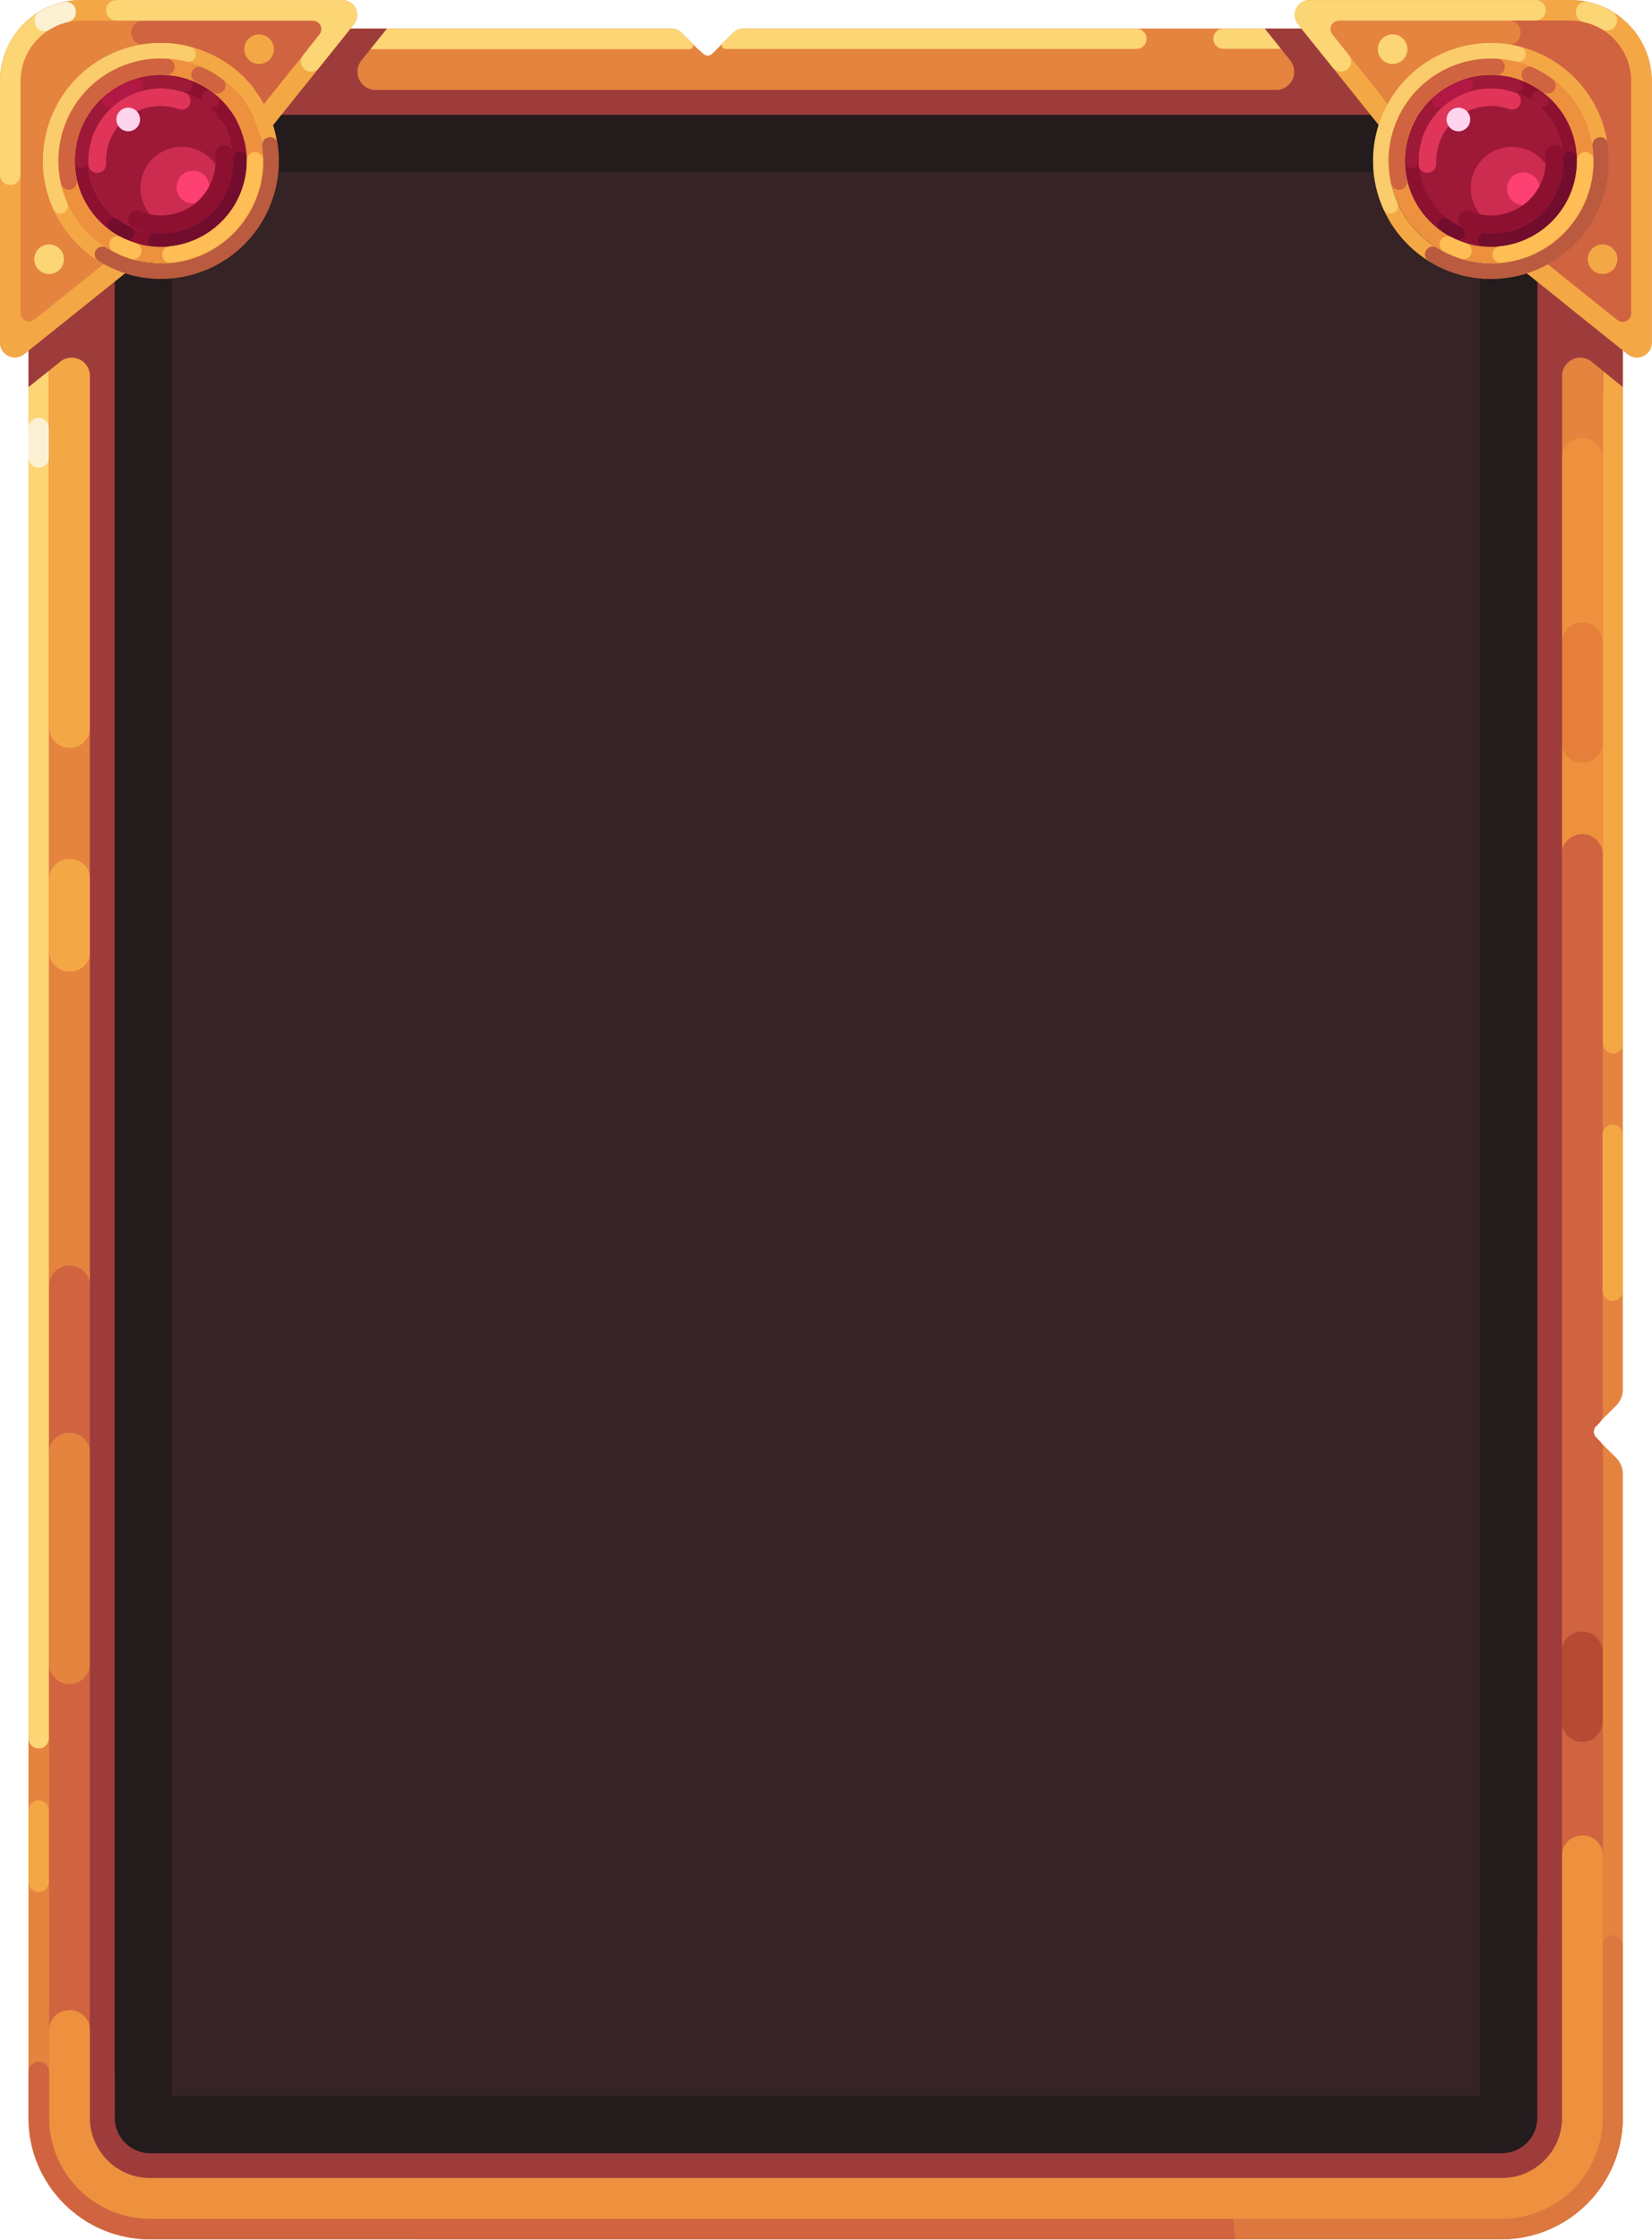 <?xml version="1.0" encoding="UTF-8"?><svg xmlns="http://www.w3.org/2000/svg" xmlns:xlink="http://www.w3.org/1999/xlink" height="314.6" preserveAspectRatio="xMidYMid meet" version="1.0" viewBox="-0.0 0.0 232.1 314.6" width="232.1" zoomAndPan="magnify"><defs><clipPath id="a"><path d="M 4 4 L 228 4 L 228 314.551 L 4 314.551 Z M 4 4"/></clipPath><clipPath id="b"><path d="M 4 289 L 174 289 L 174 314.551 L 4 314.551 Z M 4 289"/></clipPath><clipPath id="c"><path d="M 58 273 L 228 273 L 228 314.551 L 58 314.551 Z M 58 273"/></clipPath><clipPath id="d"><path d="M 173 271 L 228 271 L 228 314.551 L 173 314.551 Z M 173 271"/></clipPath><clipPath id="e"><path d="M 58 311 L 174 311 L 174 314.551 L 58 314.551 Z M 58 311"/></clipPath><clipPath id="f"><path d="M 212 0 L 232.07 0 L 232.07 51 L 212 51 Z M 212 0"/></clipPath><clipPath id="g"><path d="M 181 0 L 232.07 0 L 232.07 51 L 181 51 Z M 181 0"/></clipPath></defs><g><g><path d="M 21.109 12.66 L 210.949 12.66 C 215.621 12.66 219.41 16.449 219.41 21.121 L 219.41 297.461 C 219.41 302.133 215.621 305.918 210.949 305.918 L 21.109 305.918 C 16.438 305.918 12.648 302.133 12.648 297.461 L 12.648 21.121 C 12.648 16.449 16.438 12.66 21.109 12.66" fill="#352325"/></g><g><path d="M 210.91 12.66 L 21.109 12.66 C 16.438 12.66 12.648 16.449 12.648 21.121 L 12.648 297.461 C 12.648 302.133 16.438 305.918 21.109 305.918 L 211 305.918 C 215.672 305.918 219.461 302.133 219.461 297.461 L 219.461 21.121 C 219.461 16.449 215.672 12.66 211 12.66 L 210.91 12.66 M 207.91 24.16 L 207.91 294.418 L 24.148 294.418 L 24.148 24.16 L 207.91 24.16" fill="#231b1c"/></g><g><path d="M 216 272.75 L 216 297.461 C 216 300.223 213.762 302.461 211 302.461 L 21.109 302.461 C 18.348 302.461 16.109 300.223 16.109 297.461 L 16.109 291.461 C 16.109 290.516 15.344 289.75 14.398 289.75 L 14.379 289.75 C 13.445 289.762 12.691 290.523 12.691 291.461 L 12.691 297.461 C 12.691 302.133 16.477 305.918 21.148 305.918 L 211 305.918 C 215.672 305.918 219.461 302.133 219.461 297.461 L 219.461 272.75 C 219.465 271.805 218.699 271.039 217.754 271.035 C 217.656 271.035 217.559 271.043 217.461 271.059 C 216.621 271.184 216 271.902 216 272.75" fill="#7f3333"/></g><g clip-path="url(#a)"><path d="M 219.371 297.461 C 219.371 302.133 215.582 305.918 210.91 305.918 L 21.109 305.918 C 16.438 305.918 12.648 302.133 12.648 297.461 L 12.648 21.121 C 12.648 16.449 16.438 12.66 21.109 12.66 L 211 12.66 C 215.672 12.66 219.461 16.449 219.461 21.121 L 219.371 297.461 M 228 195.23 L 228 21.121 C 228.016 11.707 220.414 4.055 211 4.012 L 104.379 4.012 C 103.859 4.023 103.363 4.238 103 4.609 L 100.102 7.512 C 99.719 7.906 99.082 7.918 98.688 7.535 L 98.66 7.512 L 95.762 4.609 C 95.395 4.238 94.902 4.023 94.379 4.012 L 21.109 4.012 C 11.676 3.992 4.016 11.629 4 21.059 L 4 297.461 C 4 306.895 11.648 314.539 21.082 314.539 L 211 314.539 C 220.402 314.496 228 306.863 228 297.461 L 228 207.012 C 228 206.176 227.668 205.379 227.078 204.789 L 224.18 201.891 C 223.746 201.457 223.746 200.754 224.18 200.32 L 227.078 197.422 C 227.66 196.84 227.992 196.051 228 195.23" fill="#e4843f"/></g><g><path d="M 219.41 297.461 C 219.41 302.133 215.621 305.918 210.949 305.918 L 21.109 305.918 C 16.438 305.918 12.648 302.133 12.648 297.461 L 12.648 21.121 C 12.648 16.449 16.438 12.66 21.109 12.66 L 211 12.66 C 215.672 12.66 219.461 16.449 219.461 21.121 L 219.41 297.461 M 224.219 200.352 L 224.66 199.91 C 224.984 199.586 225.168 199.148 225.172 198.691 L 225.172 21.121 C 225.172 13.289 218.832 6.934 211 6.91 L 101 6.91 C 100.863 6.91 100.734 6.965 100.641 7.059 L 100.191 7.512 C 99.805 7.906 99.172 7.918 98.777 7.535 L 98.75 7.512 L 98.449 7.211 C 98.262 7.016 98 6.91 97.73 6.91 L 21.109 6.91 C 13.262 6.91 6.898 13.273 6.898 21.121 L 6.898 297.461 C 6.898 305.309 13.262 311.668 21.109 311.668 L 211 311.668 C 218.848 311.668 225.211 305.309 225.211 297.461 L 225.211 203.57 C 225.207 203.113 225.023 202.672 224.699 202.352 L 224.262 201.91 C 223.82 201.488 223.805 200.793 224.219 200.352" fill="#e4843f"/></g><g><path d="M 219.41 64.359 L 219.41 125.5 C 219.414 127.074 220.695 128.348 222.27 128.344 L 222.359 128.34 L 222.422 128.34 C 223.953 128.285 225.164 127.023 225.16 125.488 L 225.16 64.352 C 225.16 62.777 223.883 61.5 222.312 61.5 L 222.07 61.512 L 222 61.512 C 220.531 61.648 219.406 62.883 219.41 64.359" fill="#ed913e"/></g><g><path d="M 11 31.891 L 10.941 31.891 C 9.5 31.254 7.816 31.906 7.184 33.348 C 7.023 33.711 6.938 34.102 6.941 34.5 L 6.941 102.211 C 6.941 103.59 7.934 104.77 9.289 105.012 L 9.352 105.012 C 10.898 105.266 12.359 104.215 12.613 102.668 C 12.637 102.512 12.652 102.355 12.648 102.199 L 12.648 34.488 C 12.652 33.375 12.008 32.363 11 31.891" fill="#f4a845"/></g><g><path d="M 9.879 120.648 L 9.82 120.648 C 8.246 120.613 6.938 121.855 6.902 123.43 L 6.898 123.5 L 6.898 133.621 C 6.902 135.195 8.184 136.469 9.758 136.465 L 9.898 136.461 L 10 136.461 C 11.508 136.375 12.684 135.129 12.68 133.621 L 12.68 123.5 C 12.68 121.945 11.434 120.68 9.879 120.648" fill="#f4a845"/></g><g><path d="M 21.109 305.918 C 16.438 305.918 12.648 302.133 12.648 297.461 L 12.648 180.602 C 12.652 179.633 12.16 178.73 11.352 178.199 L 11.289 178.199 C 9.965 177.352 8.203 177.734 7.352 179.059 C 7.055 179.52 6.898 180.055 6.898 180.602 L 6.898 297.461 C 6.898 305.309 13.262 311.668 21.109 311.668 L 54.582 311.668 C 55.012 309.762 55.379 307.848 55.68 305.918 L 21.109 305.918" fill="#d06440"/></g><g><path d="M 224.219 200.352 L 224.66 199.91 C 224.984 199.586 225.168 199.148 225.172 198.691 L 225.172 120.012 C 225.172 118.594 224.133 117.395 222.73 117.191 L 222.68 117.191 C 221.121 116.965 219.676 118.043 219.449 119.602 C 219.43 119.734 219.422 119.871 219.422 120.012 L 219.422 297.461 C 219.422 302.133 215.633 305.918 210.961 305.918 L 35.961 305.918 C 35.453 307.832 34.945 309.75 34.43 311.668 L 211 311.668 C 218.848 311.668 225.211 305.309 225.211 297.461 L 225.211 203.57 C 225.207 203.113 225.023 202.672 224.699 202.352 L 224.262 201.91 C 223.82 201.488 223.805 200.793 224.219 200.352" fill="#d06440"/></g><g><path d="M 219.41 90.281 L 219.41 104.281 C 219.414 105.641 220.375 106.809 221.711 107.07 L 221.77 107.07 C 223.309 107.375 224.805 106.371 225.105 104.836 C 225.145 104.652 225.16 104.465 225.16 104.281 L 225.16 90.281 C 225.16 88.711 223.891 87.434 222.32 87.43 L 222.262 87.43 C 220.688 87.43 219.41 88.707 219.41 90.281" fill="#e57f39"/></g><g><path d="M 10.082 201.25 L 10 201.25 C 8.434 201.102 7.043 202.25 6.895 203.816 C 6.883 203.906 6.879 204 6.879 204.09 L 6.879 233.691 C 6.875 235.012 7.781 236.164 9.07 236.469 L 9.129 236.469 C 10.664 236.828 12.195 235.879 12.555 234.344 C 12.605 234.133 12.629 233.918 12.629 233.699 L 12.629 204.09 C 12.633 202.629 11.531 201.402 10.082 201.25" fill="#e4843f"/></g><g><path d="M 21.109 311.668 L 211 311.668 C 218.848 311.668 225.211 305.309 225.211 297.461 L 225.211 260.641 C 225.215 259.258 224.223 258.074 222.859 257.84 L 222.73 257.84 C 221.18 257.598 219.727 258.656 219.484 260.207 C 219.461 260.352 219.449 260.5 219.449 260.648 L 219.449 297.48 C 219.449 302.152 215.66 305.941 210.988 305.941 L 21.109 305.941 C 16.438 305.941 12.648 302.152 12.648 297.48 L 12.648 285.18 C 12.648 283.605 11.367 282.332 9.793 282.336 C 9.242 282.336 8.703 282.496 8.238 282.801 L 8.18 282.801 C 7.379 283.324 6.898 284.223 6.898 285.18 L 6.898 297.449 C 6.895 305.297 13.254 311.664 21.102 311.668 L 21.109 311.668" fill="#ed913e"/></g><g><path d="M 219.41 232.012 L 219.41 241.82 C 219.41 243.211 220.41 244.395 221.781 244.629 L 221.84 244.629 C 223.395 244.891 224.859 243.84 225.121 242.289 C 225.148 242.133 225.16 241.977 225.16 241.82 L 225.16 232.02 C 225.152 230.777 224.344 229.684 223.16 229.309 L 223.102 229.309 C 221.605 228.84 220.012 229.672 219.539 231.168 C 219.453 231.441 219.41 231.727 219.41 232.012" fill="#b54b33"/></g><g clip-path="url(#b)"><path d="M 173.25 311.668 L 21.109 311.668 C 13.262 311.668 6.898 305.309 6.898 297.461 L 6.898 291.012 C 6.902 290.227 6.27 289.586 5.484 289.586 L 5.352 289.59 C 4.594 289.629 4 290.254 4 291.012 L 4 297.469 C 4 306.902 11.648 314.551 21.082 314.551 L 173.57 314.551 C 173.465 313.59 173.355 312.629 173.25 311.668" fill="#d06440"/></g><g clip-path="url(#c)"><path d="M 211 314.551 L 58.488 314.551 L 173.57 314.551 C 173.57 314.547 173.57 314.543 173.57 314.539 L 211 314.539 C 220.402 314.496 228 306.863 228 297.461 L 228 273.281 L 228 297.461 C 228.008 306.863 220.406 314.508 211 314.551" fill="#ecc1b3"/></g><g clip-path="url(#d)"><path d="M 211 314.539 L 173.57 314.539 C 173.461 313.582 173.355 312.625 173.25 311.668 L 211 311.668 C 218.848 311.668 225.211 305.309 225.211 297.461 L 225.211 272.902 C 225.359 272.359 225.82 271.938 226.398 271.859 L 226.57 271.852 C 227.359 271.852 228 272.488 228 273.281 L 228 297.461 C 228 306.863 220.402 314.496 211 314.539" fill="#dc773f"/></g><g><path d="M 211 311.668 C 218.828 311.645 225.16 305.289 225.16 297.461 L 225.16 273.281 C 225.16 273.148 225.176 273.023 225.211 272.902 L 225.211 297.461 C 225.211 305.309 218.848 311.668 211 311.668" fill="#e17f3f"/></g><g clip-path="url(#e)"><path d="M 173.57 314.551 L 58.488 314.551 C 58.59 313.59 58.695 312.629 58.809 311.668 L 173.25 311.668 C 173.355 312.625 173.461 313.582 173.57 314.539 C 173.57 314.543 173.57 314.547 173.57 314.551" fill="#d06440"/></g><g><path d="M 225.16 34.73 L 225.16 55.012 C 225.16 55.793 225.797 56.43 226.578 56.43 L 226.641 56.43 C 227.398 56.398 228 55.77 228 55.012 L 228 34.73 C 227.996 33.98 227.418 33.363 226.672 33.309 C 225.887 33.262 225.215 33.855 225.164 34.637 L 225.16 34.73" fill="#b54b33"/></g><g><path d="M 193.238 5.57 C 193.309 4.777 192.719 4.082 191.926 4.016 L 191.809 4.012 L 171.871 4.012 C 171.141 4.012 170.531 4.574 170.469 5.301 C 170.402 6.094 170.992 6.789 171.785 6.855 L 171.898 6.859 L 191.84 6.859 C 192.57 6.859 193.18 6.297 193.238 5.57" fill="#fcd575"/></g><g><path d="M 94.379 4.012 L 21.109 4.012 C 11.676 3.992 4.016 11.629 4 21.059 L 4 244.168 C 4.004 244.961 4.648 245.598 5.438 245.59 C 5.711 245.59 5.98 245.508 6.211 245.359 C 6.617 245.098 6.859 244.645 6.859 244.16 L 6.859 21.16 C 6.836 13.312 13.184 6.934 21.031 6.91 L 96.84 6.91 C 97.121 6.93 97.363 6.715 97.383 6.434 C 97.391 6.273 97.324 6.113 97.199 6.012 L 95.762 4.609 C 95.395 4.238 94.902 4.023 94.379 4.012" fill="#fcd575"/></g><g><path d="M 159.648 4.012 L 104.379 4.012 C 103.859 4.023 103.363 4.238 103 4.609 L 101.57 6.012 C 101.371 6.211 101.371 6.531 101.57 6.73 C 101.668 6.828 101.797 6.879 101.93 6.879 L 159.66 6.879 C 160.395 6.879 161.004 6.32 161.07 5.59 C 161.152 4.805 160.582 4.102 159.797 4.02 L 159.648 4.012" fill="#fcd575"/></g><g><path d="M 4 254.34 L 4 264.34 C 4.004 265.129 4.648 265.766 5.438 265.762 C 5.711 265.762 5.98 265.68 6.211 265.531 C 6.617 265.266 6.859 264.816 6.859 264.332 L 6.859 254.332 C 6.859 253.539 6.219 252.898 5.43 252.898 C 4.641 252.898 4 253.539 4 254.332 L 4 254.34" fill="#f4a845"/></g><g><path d="M 5.27 65.68 C 6.055 65.773 6.766 65.215 6.859 64.43 L 6.871 64.27 L 6.871 60.109 C 6.863 59.32 6.223 58.684 5.43 58.688 L 5.371 58.691 C 4.605 58.719 4 59.344 4 60.109 L 4 64.262 C 3.996 64.988 4.543 65.602 5.27 65.68" fill="#fcf0d2"/></g><g><path d="M 21.109 4.012 C 11.676 3.992 4.016 11.629 4 21.059 L 4 43.121 C 4 43.844 4.543 44.453 5.262 44.539 C 6.035 44.66 6.762 44.133 6.883 43.355 L 6.898 43.129 L 6.898 21.129 C 6.895 13.281 13.254 6.914 21.102 6.91 L 37.879 6.91 C 38.566 6.91 39.156 6.426 39.281 5.75 C 39.457 4.984 38.98 4.223 38.219 4.047 C 38.105 4.02 37.992 4.008 37.879 4.012 L 21.109 4.012" fill="#fcf0d2"/></g><g><path d="M 228 21.121 C 228.016 11.707 220.414 4.055 211 4.012 L 199.289 4.012 C 198.508 4.008 197.867 4.645 197.867 5.43 L 197.871 5.512 C 197.906 6.266 198.531 6.859 199.289 6.859 L 211 6.859 C 218.848 6.859 225.211 13.223 225.211 21.07 L 225.211 146.57 C 225.211 147.355 225.844 147.992 226.629 147.992 L 226.809 147.98 C 227.484 147.867 227.984 147.293 228 146.609 L 228 21.121" fill="#f4a845"/></g><g><path d="M 225.16 159.391 L 225.16 181.309 C 225.16 182.102 225.801 182.742 226.59 182.742 L 226.602 182.742 C 227.379 182.723 228 182.09 228 181.309 L 228 159.391 C 227.996 158.73 227.543 158.156 226.898 158.012 C 226.137 157.832 225.371 158.309 225.195 159.074 C 225.172 159.176 225.16 159.281 225.16 159.391" fill="#f4a845"/></g><g><path d="M 216 297.461 C 216 300.223 213.762 302.461 211 302.461 L 21.109 302.461 C 18.348 302.461 16.109 300.223 16.109 297.461 L 16.109 21.121 C 16.109 18.359 18.348 16.121 21.109 16.121 L 211 16.121 C 213.762 16.121 216 18.359 216 21.121 L 216 297.461 M 228 49.23 L 219.379 42.32 L 219.379 21.121 C 219.379 16.48 215.641 12.703 211 12.66 L 189.801 12.66 L 182.84 4.012 L 177.691 4.012 L 181.27 8.48 C 182.152 9.586 181.977 11.195 180.871 12.078 C 180.418 12.441 179.852 12.641 179.27 12.641 L 52.789 12.641 C 51.375 12.641 50.23 11.496 50.227 10.082 C 50.227 9.5 50.426 8.934 50.789 8.48 L 54.371 4.012 L 49.219 4.012 L 42.309 12.629 L 21.109 12.629 C 16.438 12.629 12.648 16.418 12.648 21.09 L 12.648 42.289 L 4 49.23 L 4 54.379 L 8.469 50.801 C 9.574 49.914 11.184 50.094 12.07 51.199 C 12.434 51.652 12.629 52.219 12.629 52.801 L 12.629 297.461 C 12.629 302.133 16.418 305.918 21.09 305.918 L 211 305.918 C 215.672 305.918 219.461 302.133 219.461 297.461 L 219.461 52.801 C 219.461 51.387 220.605 50.238 222.02 50.238 C 222.602 50.238 223.164 50.438 223.621 50.801 L 228 54.379 L 228 49.23" fill="#9e3c3c"/></g><g clip-path="url(#f)"><path d="M 232.059 11.422 L 232.059 48.109 C 232.066 49.258 231.145 50.195 229.992 50.203 C 229.512 50.207 229.043 50.043 228.672 49.738 L 214.129 38.09 C 212.957 37.145 212.273 35.719 212.27 34.211 L 212.27 2.41 C 212.27 1.086 213.344 0.012 214.672 0.012 L 220.672 0.012 C 226.965 0.02 232.059 5.125 232.059 11.422" fill="#d06440"/></g><g><path d="M 188.102 2.891 C 187.438 2.891 186.898 3.426 186.898 4.086 C 186.898 4.359 186.988 4.625 187.16 4.84 L 195 14.602 C 195.121 14.391 195.23 14.18 195.352 13.98 C 196.773 11.633 198.766 9.68 201.141 8.301 L 201.219 8.301 L 201.691 8.039 L 201.969 7.891 L 202.262 7.75 L 202.738 7.52 L 202.828 7.52 C 205.344 6.41 208.094 5.945 210.828 6.172 L 211.75 6.27 C 212.629 6.398 213.445 5.805 213.602 4.93 C 213.816 4.047 213.273 3.152 212.387 2.938 C 212.262 2.906 212.129 2.891 212 2.891 L 188.102 2.891" fill="#e4843f"/></g><g clip-path="url(#g)"><path d="M 220.66 0 L 184 0 C 182.852 -0.008 181.914 0.918 181.906 2.066 C 181.902 2.547 182.066 3.016 182.371 3.391 L 194 17.941 C 194.945 19.113 196.371 19.797 197.879 19.801 L 212.289 19.801 L 212.289 34.211 C 212.293 35.719 212.977 37.145 214.148 38.09 L 228.691 49.738 C 229.055 50.035 229.512 50.199 229.98 50.199 C 231.133 50.199 232.07 49.266 232.07 48.109 L 232.07 11.422 C 232.07 5.117 226.961 0.012 220.66 0.012 L 220.648 0.012 L 220.66 0 M 220.648 2.891 C 225.359 2.895 229.176 6.711 229.18 11.422 L 229.18 44.012 C 229.184 44.672 228.645 45.211 227.984 45.215 C 227.711 45.215 227.441 45.121 227.23 44.949 L 215.922 35.891 C 215.422 35.492 215.129 34.891 215.129 34.25 L 215.129 16.93 L 197.859 16.93 C 197.227 16.93 196.625 16.637 196.23 16.141 L 187.172 4.828 C 186.758 4.312 186.84 3.559 187.355 3.145 C 187.57 2.973 187.836 2.879 188.109 2.879 L 220.66 2.879 L 220.648 2.891" fill="#f4a845"/></g><g><path d="M 227 3.578 L 227.07 3.441 C 227.371 2.82 227.16 2.07 226.578 1.699 C 225.496 1.031 224.305 0.551 223.059 0.281 C 222.32 0.125 221.594 0.602 221.438 1.34 C 221.422 1.434 221.41 1.527 221.41 1.621 L 221.41 1.77 C 221.422 2.418 221.883 2.973 222.52 3.102 C 223.426 3.289 224.293 3.629 225.09 4.102 C 225.73 4.492 226.566 4.289 226.961 3.648 L 227 3.578" fill="#fcd575"/></g><g><path d="M 187.172 4.828 C 186.758 4.312 186.84 3.559 187.355 3.145 C 187.57 2.973 187.836 2.879 188.109 2.879 L 215.738 2.879 C 216.469 2.883 217.082 2.336 217.16 1.609 C 217.246 0.82 216.68 0.105 215.891 0.02 L 215.719 0.012 L 184 0.012 C 182.852 0.004 181.914 0.926 181.906 2.074 C 181.902 2.559 182.066 3.027 182.371 3.398 L 187.289 9.539 C 187.652 9.988 188.246 10.176 188.801 10.012 C 189.559 9.785 189.992 8.992 189.77 8.234 C 189.715 8.055 189.629 7.887 189.512 7.738 L 187.172 4.828" fill="#fcd575"/></g><g><path d="M 225.16 34.328 C 226.309 34.328 227.238 35.262 227.238 36.41 C 227.238 37.559 226.309 38.488 225.16 38.488 C 224.012 38.488 223.078 37.559 223.078 36.41 C 223.078 35.262 224.012 34.328 225.16 34.328" fill="#f4a845"/></g><g><path d="M 195.66 4.828 C 196.809 4.828 197.738 5.762 197.738 6.91 C 197.738 8.059 196.809 8.988 195.66 8.988 C 194.512 8.988 193.578 8.059 193.578 6.91 C 193.578 5.762 194.512 4.828 195.66 4.828" fill="#fcd575"/></g><g><path d="M 211.148 12.539 C 205.598 11.617 200.352 15.371 199.426 20.922 C 198.504 26.473 202.258 31.723 207.809 32.645 C 213.355 33.566 218.605 29.816 219.531 24.27 C 220.449 18.719 216.699 13.469 211.148 12.539" fill="#9e1838"/></g><g><path d="M 215.129 31.527 L 215.129 31.07 C 216.199 30.359 217.133 29.449 217.871 28.379 C 217.371 29.758 216.375 30.867 215.129 31.527" fill="#db4251"/></g><g><path d="M 212.949 32.176 C 213.719 31.895 214.453 31.523 215.129 31.07 L 215.129 31.527 C 214.465 31.879 213.723 32.105 212.949 32.176" fill="#e65753"/></g><g><path d="M 212.434 32.199 C 212.113 32.199 211.797 32.172 211.473 32.117 C 208.316 31.594 206.188 28.609 206.715 25.457 C 207.184 22.625 209.637 20.617 212.418 20.617 C 212.734 20.617 213.055 20.645 213.375 20.695 C 216.531 21.223 218.66 24.203 218.137 27.359 C 218.078 27.715 217.988 28.055 217.871 28.379 C 217.133 29.449 216.199 30.359 215.129 31.07 C 214.453 31.523 213.719 31.895 212.949 32.176 C 212.777 32.191 212.605 32.199 212.434 32.199" fill="#cc2c4f"/></g><g><path d="M 211.758 26.129 C 211.969 24.875 213.152 24.027 214.406 24.234 C 215.656 24.445 216.504 25.629 216.297 26.883 C 216.09 28.137 214.902 28.98 213.648 28.773 C 212.398 28.566 211.551 27.379 211.758 26.129" fill="#ff4072"/></g><g><path d="M 218 20.461 C 217.43 20.625 217.059 21.18 217.121 21.77 C 217.574 25.98 214.527 29.766 210.316 30.219 C 209.051 30.352 207.77 30.172 206.59 29.691 C 206.023 29.461 205.375 29.676 205.059 30.199 C 204.703 30.785 204.891 31.547 205.477 31.902 L 205.648 31.988 C 210.855 34.129 216.809 31.637 218.945 26.434 C 219.59 24.863 219.832 23.156 219.648 21.469 C 219.562 20.789 218.941 20.309 218.266 20.398 L 218 20.461" fill="#8e1031"/></g><g><path d="M 201.91 21.328 C 202.594 17.148 206.531 14.312 210.715 14.992 C 211.16 15.066 211.602 15.18 212.031 15.328 C 212.621 15.535 213.277 15.273 213.559 14.711 C 213.863 14.09 213.609 13.34 212.992 13.035 L 212.859 12.98 C 207.551 11.109 201.734 13.898 199.863 19.207 C 199.422 20.465 199.23 21.797 199.301 23.129 C 199.352 23.82 199.953 24.336 200.641 24.281 C 200.82 24.27 200.992 24.215 201.148 24.129 C 201.562 23.902 201.812 23.461 201.789 22.988 C 201.77 22.434 201.809 21.879 201.91 21.328" fill="#e03459"/></g><g><path d="M 211.461 10.68 C 204.879 9.582 198.656 14.027 197.559 20.609 C 196.461 27.191 200.906 33.414 207.488 34.512 C 214.07 35.609 220.293 31.16 221.391 24.582 L 221.391 24.578 C 222.484 18 218.039 11.777 211.461 10.68 Z M 211.148 12.539 C 216.699 13.465 220.449 18.719 219.523 24.27 C 218.598 29.82 213.344 33.57 207.793 32.641 C 202.246 31.715 198.496 26.469 199.422 20.922 C 200.348 15.367 205.598 11.617 211.148 12.539" fill="#8e1031"/></g><g><path d="M 205.781 33.012 C 205.922 32.555 205.699 32.062 205.262 31.871 C 204.621 31.578 204.016 31.227 203.449 30.809 C 203.035 30.508 202.453 30.598 202.148 31.012 C 201.84 31.422 201.922 32.004 202.328 32.312 L 202.34 32.32 C 203.016 32.816 203.742 33.242 204.512 33.59 C 204.984 33.797 205.539 33.578 205.746 33.102 L 205.781 33.012" fill="#720d2e"/></g><g><path d="M 199.43 20.922 C 199.598 19.922 199.91 18.953 200.359 18.051 C 199.852 17.598 199.414 17.07 199.059 16.488 C 197.961 18.375 197.391 20.52 197.41 22.699 C 197.414 23.215 197.84 23.625 198.352 23.617 L 198.57 23.59 C 198.988 23.484 199.277 23.102 199.27 22.672 C 199.273 22.082 199.324 21.496 199.43 20.922" fill="#9e1838"/></g><g><path d="M 211.461 10.68 C 206.52 9.855 201.582 12.168 199.051 16.488 C 199.402 17.07 199.844 17.598 200.352 18.051 C 202.617 13.5 207.891 11.316 212.711 12.93 C 213.168 13.09 213.672 12.875 213.871 12.43 C 214.078 11.953 213.859 11.398 213.387 11.191 L 213.301 11.16 C 212.699 10.953 212.086 10.789 211.461 10.68" fill="#9e1838"/></g><g><path d="M 201.52 14.91 C 201.875 15.227 202.414 15.227 202.77 14.91 C 203.812 14.012 205.023 13.332 206.328 12.91 C 206.777 12.766 207.055 12.312 206.969 11.852 C 206.871 11.34 206.383 11.004 205.871 11.102 L 205.762 11.129 C 204.199 11.637 202.758 12.453 201.52 13.531 C 201.141 13.883 201.113 14.477 201.469 14.859 L 201.52 14.91" fill="#b21844"/></g><g><path d="M 215.328 13.199 C 215.094 13.605 215.195 14.125 215.57 14.41 C 215.766 14.559 215.953 14.711 216.141 14.871 C 216.484 15.16 216.992 15.16 217.34 14.871 C 217.734 14.531 217.781 13.941 217.445 13.547 L 217.34 13.441 C 217.121 13.254 216.898 13.074 216.672 12.898 C 216.25 12.605 215.668 12.707 215.375 13.129 L 215.328 13.199" fill="#9e1838"/></g><g><path d="M 220.531 21.289 C 220.02 21.332 219.641 21.781 219.68 22.289 C 219.875 27.914 215.473 32.633 209.848 32.828 C 209.461 32.84 209.066 32.832 208.68 32.801 C 208.195 32.762 207.762 33.102 207.68 33.578 C 207.598 34.094 207.941 34.574 208.453 34.66 L 208.539 34.672 C 215.199 35.176 221.008 30.188 221.512 23.531 C 221.547 23.094 221.555 22.656 221.539 22.219 C 221.535 21.699 221.109 21.285 220.594 21.285 L 220.531 21.289" fill="#720d2e"/></g><g><path d="M 203.266 16.512 C 203.414 15.605 204.27 14.996 205.176 15.145 C 206.078 15.297 206.688 16.152 206.539 17.055 C 206.387 17.961 205.531 18.57 204.629 18.422 C 203.723 18.27 203.113 17.414 203.266 16.512" fill="#ffd4ee"/></g><g><path d="M 207.488 34.512 C 200.91 33.414 196.465 27.191 197.559 20.609 C 198.652 14.027 204.879 9.582 211.461 10.68 C 218.039 11.773 222.484 17.996 221.391 24.578 C 220.293 31.16 214.07 35.605 207.488 34.512 M 211.84 8.398 C 204 7.098 196.59 12.398 195.289 20.238 C 193.988 28.078 199.289 35.492 207.129 36.793 C 214.945 38.09 222.34 32.82 223.672 25.012 C 224.992 17.16 219.707 9.727 211.859 8.402 L 211.84 8.398" fill="#ed913e"/></g><g><path d="M 205.941 34.141 C 205.25 33.926 204.578 33.645 203.941 33.309 C 203.379 33.012 202.684 33.227 202.387 33.789 L 202.328 33.91 C 202.113 34.453 202.344 35.07 202.859 35.34 C 203.637 35.746 204.449 36.082 205.289 36.34 C 205.898 36.527 206.539 36.188 206.727 35.578 L 206.73 35.57 C 206.91 34.969 206.57 34.332 205.969 34.148 L 205.941 34.141" fill="#ffbe55"/></g><g><path d="M 223.672 25.012 C 223.809 24.18 223.879 23.34 223.871 22.5 C 223.863 21.863 223.344 21.355 222.711 21.359 L 222.512 21.379 C 221.969 21.48 221.574 21.957 221.578 22.512 C 221.617 28.746 216.902 33.984 210.699 34.609 C 210.176 34.676 209.766 35.086 209.699 35.609 C 209.609 36.234 210.039 36.812 210.66 36.902 C 210.754 36.918 210.848 36.918 210.941 36.91 C 217.371 36.246 222.574 31.383 223.672 25.012" fill="#ffbe55"/></g><g><path d="M 211.398 9.57 C 211.508 8.945 211.086 8.352 210.461 8.242 L 210.34 8.23 C 202.406 7.754 195.59 13.797 195.109 21.73 C 195.027 23.086 195.141 24.445 195.441 25.77 C 195.578 26.383 196.191 26.77 196.805 26.629 L 197.012 26.559 C 197.516 26.348 197.797 25.805 197.68 25.27 C 196.203 18.766 200.281 12.293 206.789 10.816 C 207.906 10.562 209.055 10.469 210.199 10.539 C 210.781 10.574 211.293 10.164 211.391 9.59 L 211.398 9.57" fill="#d06440"/></g><g><path d="M 218.141 11.102 C 217.285 10.457 216.363 9.91 215.391 9.469 C 214.816 9.207 214.141 9.461 213.879 10.031 L 213.828 10.16 C 213.648 10.711 213.914 11.309 214.441 11.551 C 215.254 11.914 216.027 12.371 216.738 12.91 C 217.242 13.297 217.965 13.199 218.352 12.695 L 218.398 12.629 C 218.723 12.129 218.609 11.465 218.141 11.102" fill="#d06440"/></g><g><path d="M 203.051 35.48 C 195.938 31.934 193.051 23.289 196.598 16.18 C 200.145 9.066 208.789 6.18 215.898 9.727 C 223.004 13.273 225.895 21.902 222.359 29.012 C 218.809 36.121 210.168 39.012 203.051 35.469 L 203.051 35.48 M 216.871 7.781 C 208.688 3.699 198.742 7.027 194.66 15.211 C 190.578 23.395 193.906 33.34 202.09 37.422 C 210.27 41.496 220.199 38.18 224.289 30.012 C 228.375 21.82 225.055 11.871 216.871 7.781" fill="#f4a845"/></g><g><path d="M 193.727 27.707 C 193.352 26.555 193.105 25.363 192.988 24.16 L 192.992 24.16 C 193.105 25.367 193.355 26.559 193.727 27.707" fill="#d4b165"/></g><g><path d="M 192.992 24.16 L 192.988 24.16 C 192.852 22.73 192.902 21.277 193.141 19.848 C 193.273 19.059 193.461 18.297 193.691 17.555 L 193.699 17.566 C 193.004 19.738 192.781 21.98 192.992 24.16" fill="#d1b063"/></g><g><path d="M 212.246 6.27 C 212.242 6.27 212.242 6.266 212.238 6.266 C 212.238 6.266 212.238 6.266 212.242 6.266 C 212.242 6.266 212.242 6.27 212.246 6.27" fill="#facc6b"/></g><g><path d="M 194.988 14.586 L 194.977 14.574 C 194.977 14.574 194.977 14.57 194.977 14.57 L 194.988 14.586" fill="#e9b66a"/></g><g><path d="M 194.988 14.586 L 194.977 14.57 C 197.848 9.379 203.375 6.031 209.445 6.031 C 210.352 6.031 211.273 6.105 212.199 6.262 C 212.215 6.262 212.227 6.266 212.242 6.266 C 212.238 6.266 212.238 6.266 212.238 6.266 C 211.324 6.113 210.406 6.035 209.492 6.035 C 203.633 6.035 197.984 9.156 194.988 14.586" fill="#f7c56a"/></g><g><path d="M 193.699 17.566 L 193.691 17.555 C 194.027 16.508 194.457 15.512 194.977 14.574 L 194.988 14.586 C 194.875 14.793 194.766 15 194.66 15.211 C 194.273 15.98 193.957 16.77 193.699 17.566" fill="#facc6b"/></g><g><path d="M 195.344 29.996 C 194.938 29.996 194.551 29.762 194.371 29.371 C 194.125 28.824 193.91 28.27 193.727 27.707 C 193.355 26.559 193.105 25.367 192.992 24.16 C 192.781 21.98 193.004 19.738 193.699 17.566 C 193.957 16.77 194.273 15.98 194.66 15.211 C 194.766 15 194.875 14.793 194.988 14.586 C 197.984 9.156 203.633 6.035 209.492 6.035 C 210.406 6.035 211.324 6.113 212.238 6.266 C 212.242 6.266 212.242 6.27 212.246 6.27 C 212.688 6.348 213.121 6.445 213.539 6.57 C 214.113 6.707 214.469 7.285 214.328 7.859 L 214.328 7.871 C 214.207 8.355 213.77 8.684 213.289 8.684 C 213.203 8.684 213.117 8.672 213.031 8.648 C 212.637 8.551 212.238 8.465 211.84 8.398 C 211.051 8.27 210.254 8.203 209.461 8.203 C 207.441 8.203 205.434 8.629 203.57 9.461 C 196.32 12.715 193.078 21.227 196.328 28.48 L 196.344 28.516 C 196.566 29.062 196.309 29.688 195.762 29.91 C 195.625 29.969 195.48 29.996 195.344 29.996" fill="#facc6b"/></g><g><path d="M 207.91 39.102 C 206.391 38.953 204.867 38.59 203.391 38 C 204.867 38.586 206.391 38.945 207.91 39.09 L 207.91 39.102" fill="#933f38"/></g><g><path d="M 209.508 39.18 C 208.977 39.18 208.441 39.152 207.91 39.102 L 207.91 39.09 C 208.43 39.141 208.949 39.164 209.469 39.164 C 211.18 39.164 212.879 38.895 214.496 38.383 L 214.52 38.402 C 212.906 38.914 211.215 39.18 209.508 39.18" fill="#903d36"/></g><g><path d="M 214.52 38.402 L 214.496 38.383 C 214.5 38.383 214.504 38.379 214.508 38.379 L 214.535 38.398 C 214.527 38.398 214.523 38.402 214.52 38.402 M 217.477 37.137 L 217.453 37.117 C 220.305 35.555 222.727 33.137 224.289 30.012 C 225.91 26.766 226.363 23.242 225.816 19.922 C 225.852 20.008 225.879 20.102 225.891 20.199 C 226.387 23.559 225.84 26.988 224.324 30.023 C 222.758 33.156 220.332 35.574 217.477 37.137" fill="#b24c3e"/></g><g><path d="M 214.535 38.398 L 214.508 38.379 C 215.527 38.055 216.512 37.633 217.453 37.117 L 217.477 37.137 C 216.539 37.652 215.551 38.074 214.535 38.398" fill="#ba5a3f"/></g><g><path d="M 209.469 39.164 C 208.949 39.164 208.43 39.141 207.91 39.09 C 206.391 38.945 204.867 38.586 203.391 38 C 202.965 37.828 202.539 37.641 202.121 37.43 C 201.629 37.176 201.148 36.906 200.691 36.621 C 200.238 36.332 200.066 35.758 200.289 35.27 L 200.363 35.137 C 200.566 34.816 200.914 34.641 201.266 34.641 C 201.465 34.641 201.66 34.695 201.84 34.809 C 202.238 35.062 202.652 35.297 203.078 35.512 C 205.09 36.516 207.293 37.031 209.52 37.031 C 210.234 37.031 210.949 36.98 211.664 36.871 C 219.516 35.688 224.926 28.363 223.738 20.512 C 223.66 20.004 223.949 19.516 224.43 19.34 C 224.516 19.305 224.605 19.281 224.695 19.27 C 224.738 19.266 224.785 19.262 224.828 19.262 C 225.266 19.262 225.652 19.527 225.816 19.922 C 226.363 23.242 225.91 26.766 224.289 30.012 C 222.727 33.137 220.305 35.555 217.453 37.117 C 216.512 37.633 215.527 38.055 214.508 38.379 C 214.504 38.379 214.5 38.383 214.496 38.383 C 212.879 38.895 211.18 39.164 209.469 39.164" fill="#ba5a3f"/></g><g><path d="M 0 11.422 L 0 48.109 C -0.008 49.258 0.918 50.195 2.066 50.203 C 2.547 50.207 3.016 50.043 3.391 49.738 L 17.93 38.09 C 19.102 37.145 19.785 35.719 19.789 34.211 L 19.789 2.41 C 19.789 1.086 18.715 0.012 17.391 0.012 L 11.391 0.012 C 5.098 0.02 0 5.125 0 11.422" fill="#e4843f"/></g><g><path d="M 44 2.891 C 44.664 2.891 45.203 3.426 45.203 4.086 C 45.203 4.359 45.109 4.625 44.941 4.84 L 37.121 14.609 C 37 14.398 36.891 14.191 36.77 13.988 C 35.344 11.645 33.355 9.691 30.98 8.309 L 30.898 8.309 L 30.379 8.012 L 30.102 7.859 L 29.809 7.719 L 29.332 7.488 L 29.238 7.488 C 26.727 6.379 23.977 5.914 21.238 6.141 L 20.32 6.238 C 19.441 6.367 18.621 5.773 18.469 4.898 C 18.27 4.012 18.832 3.129 19.719 2.93 C 19.844 2.902 19.973 2.891 20.102 2.891 L 44 2.891" fill="#d06440"/></g><g><path d="M 11.41 0.012 C 5.109 0.012 0 5.117 0 11.422 L 0 48.109 C 0 49.266 0.938 50.199 2.09 50.199 C 2.559 50.199 3.016 50.035 3.379 49.738 L 17.93 38.09 C 19.102 37.145 19.785 35.719 19.789 34.211 L 19.789 19.801 L 34.199 19.801 C 35.707 19.797 37.133 19.113 38.082 17.941 L 49.73 3.398 C 50.453 2.508 50.316 1.199 49.426 0.477 C 49.051 0.172 48.582 0.008 48.102 0.012 L 11.41 0.012 M 11.41 2.891 L 44 2.891 C 44.664 2.891 45.203 3.426 45.203 4.086 C 45.203 4.359 45.109 4.625 44.941 4.84 L 35.84 16.141 C 35.445 16.637 34.844 16.93 34.211 16.93 L 16.918 16.93 L 16.918 34.211 C 16.922 34.848 16.629 35.453 16.129 35.852 L 4.82 44.898 C 4.301 45.309 3.543 45.219 3.137 44.699 C 2.98 44.5 2.891 44.262 2.879 44.012 L 2.879 11.422 C 2.887 6.711 6.699 2.895 11.41 2.891" fill="#f4a845"/></g><g><path d="M 2.879 11.422 L 2.879 24.539 C 2.883 25.164 2.477 25.723 1.879 25.91 C 1.129 26.16 0.32 25.754 0.074 25.004 C 0.023 24.855 0 24.703 0 24.551 L 0 11.422 C 0.004 6.645 2.98 2.379 7.461 0.73 C 8.074 1.496 8.59 2.336 9 3.23 C 5.371 4.301 2.879 7.637 2.879 11.422" fill="#fcd575"/></g><g><path d="M 5 3.578 L 5 3.441 C 4.699 2.82 4.91 2.07 5.488 1.699 C 6.57 1.031 7.758 0.555 9 0.281 C 9.742 0.125 10.465 0.602 10.621 1.34 C 10.641 1.434 10.648 1.527 10.648 1.621 L 10.648 1.77 C 10.637 2.41 10.18 2.961 9.551 3.09 C 8.648 3.297 7.785 3.652 7 4.141 C 6.379 4.562 5.531 4.398 5.113 3.777 L 5 3.578" fill="#fcf0d2"/></g><g><path d="M 44.891 4.828 C 45.301 4.309 45.207 3.555 44.688 3.145 C 44.492 2.992 44.25 2.902 44 2.891 L 16.332 2.891 C 15.602 2.895 14.988 2.344 14.91 1.621 C 14.816 0.828 15.379 0.113 16.168 0.02 L 16.34 0.012 L 48.102 0.012 C 49.25 0.004 50.188 0.926 50.195 2.074 C 50.199 2.559 50.035 3.027 49.73 3.398 L 44.809 9.539 C 44.449 9.988 43.852 10.176 43.301 10.012 C 42.543 9.785 42.109 8.992 42.332 8.234 C 42.383 8.055 42.473 7.887 42.59 7.738 L 44.891 4.828" fill="#fcd575"/></g><g><path d="M 6.898 34.328 C 8.051 34.328 8.98 35.262 8.98 36.41 C 8.98 37.559 8.051 38.488 6.898 38.488 C 5.75 38.488 4.82 37.559 4.82 36.41 C 4.82 35.262 5.75 34.328 6.898 34.328" fill="#fcd575"/></g><g><path d="M 36.398 4.828 C 37.547 4.828 38.48 5.762 38.48 6.91 C 38.48 8.059 37.547 8.988 36.398 8.988 C 35.25 8.988 34.32 8.059 34.32 6.91 C 34.32 5.762 35.25 4.828 36.398 4.828" fill="#f4a845"/></g><g><path d="M 24.262 12.539 C 18.707 11.617 13.461 15.371 12.535 20.922 C 11.613 26.473 15.367 31.723 20.918 32.645 C 26.469 33.566 31.715 29.816 32.641 24.27 C 33.562 18.719 29.812 13.469 24.262 12.539" fill="#9e1838"/></g><g><path d="M 26.066 32.172 C 28.039 31.453 29.758 30.137 30.965 28.402 C 30.195 30.504 28.273 31.969 26.066 32.172" fill="#ac2f49"/></g><g><path d="M 25.535 32.195 C 25.219 32.195 24.898 32.172 24.574 32.117 C 21.422 31.594 19.289 28.609 19.816 25.453 C 20.289 22.621 22.742 20.617 25.52 20.617 C 25.836 20.617 26.156 20.641 26.477 20.695 C 29.633 21.219 31.766 24.203 31.238 27.359 C 31.18 27.723 31.086 28.07 30.965 28.402 C 29.758 30.137 28.039 31.453 26.066 32.172 C 25.891 32.188 25.715 32.195 25.535 32.195" fill="#cc2c4f"/></g><g><path d="M 24.84 25.922 C 25.043 24.664 26.227 23.809 27.484 24.012 C 28.742 24.215 29.598 25.398 29.395 26.656 C 29.191 27.914 28.008 28.77 26.75 28.566 C 25.492 28.363 24.637 27.18 24.84 25.922" fill="#ff4072"/></g><g><path d="M 31.121 20.461 C 30.547 20.625 30.176 21.18 30.238 21.77 C 30.695 25.98 27.648 29.766 23.434 30.219 C 22.168 30.352 20.891 30.172 19.711 29.691 C 19.145 29.461 18.496 29.676 18.18 30.199 C 17.809 30.777 17.973 31.543 18.551 31.914 L 18.73 32.012 C 23.938 34.148 29.891 31.656 32.027 26.453 C 32.668 24.883 32.91 23.176 32.73 21.488 C 32.648 20.809 32.027 20.328 31.348 20.41 L 31.121 20.461" fill="#8e1031"/></g><g><path d="M 15 21.328 C 15.68 17.148 19.621 14.312 23.805 14.992 C 24.25 15.066 24.691 15.18 25.121 15.328 C 25.715 15.535 26.367 15.273 26.648 14.711 C 26.949 14.09 26.691 13.34 26.07 13.039 L 26 13.012 C 20.699 11.125 14.871 13.895 12.984 19.199 C 12.539 20.457 12.344 21.793 12.41 23.129 C 12.461 23.82 13.062 24.336 13.75 24.281 C 13.93 24.27 14.102 24.215 14.262 24.129 C 14.672 23.91 14.93 23.477 14.918 23.012 C 14.887 22.449 14.91 21.887 15 21.328" fill="#e03459"/></g><g><path d="M 24.57 10.68 C 17.988 9.582 11.766 14.027 10.668 20.609 C 9.57 27.191 14.02 33.414 20.598 34.512 C 27.18 35.609 33.402 31.16 34.5 24.582 L 34.5 24.578 C 35.594 18 31.152 11.777 24.57 10.68 Z M 24.262 12.539 C 29.812 13.465 33.559 18.719 32.633 24.27 C 31.707 29.82 26.457 33.57 20.906 32.641 C 15.355 31.715 11.605 26.469 12.531 20.922 C 13.457 15.367 18.707 11.617 24.262 12.539" fill="#8e1031"/></g><g><path d="M 18.891 33.012 C 19.031 32.555 18.809 32.062 18.371 31.871 C 17.73 31.578 17.125 31.227 16.559 30.809 C 16.145 30.508 15.562 30.598 15.262 31.012 C 14.949 31.422 15.031 32.004 15.441 32.312 L 15.449 32.32 C 16.129 32.816 16.855 33.242 17.621 33.59 C 18.098 33.797 18.648 33.578 18.855 33.102 L 18.891 33.012" fill="#720d2e"/></g><g><path d="M 12.531 20.922 C 12.695 19.906 13.012 18.926 13.469 18.012 C 12.961 17.559 12.523 17.031 12.168 16.449 C 11.07 18.336 10.5 20.48 10.52 22.66 C 10.527 23.172 10.949 23.586 11.461 23.578 L 11.68 23.551 C 12.098 23.441 12.391 23.062 12.379 22.629 C 12.383 22.059 12.43 21.484 12.531 20.922" fill="#9e1838"/></g><g><path d="M 24.57 10.68 C 19.629 9.855 14.691 12.168 12.16 16.488 C 12.52 17.059 12.961 17.57 13.469 18.012 C 15.734 13.461 21.012 11.273 25.832 12.891 C 26.289 13.051 26.793 12.836 26.988 12.391 C 27.199 11.914 26.98 11.359 26.504 11.152 L 26.418 11.121 C 25.816 10.926 25.199 10.777 24.57 10.68" fill="#9e1838"/></g><g><path d="M 14.629 14.91 C 14.984 15.227 15.523 15.227 15.879 14.91 C 16.922 14.012 18.133 13.332 19.441 12.91 C 19.891 12.766 20.164 12.312 20.082 11.852 C 19.984 11.34 19.492 11.004 18.98 11.102 L 18.871 11.129 C 17.309 11.637 15.867 12.453 14.629 13.531 C 14.242 13.875 14.195 14.457 14.543 14.844 L 14.629 14.91" fill="#b21844"/></g><g><path d="M 28.441 13.199 C 28.203 13.605 28.305 14.125 28.68 14.41 C 28.875 14.559 29.062 14.711 29.25 14.871 C 29.598 15.16 30.102 15.16 30.449 14.871 C 30.844 14.531 30.891 13.941 30.555 13.547 L 30.449 13.441 C 30.23 13.254 30.008 13.074 29.781 12.898 C 29.359 12.605 28.781 12.707 28.484 13.129 L 28.441 13.199" fill="#9e1838"/></g><g><path d="M 33.641 21.289 C 33.129 21.332 32.75 21.781 32.789 22.289 C 32.984 27.914 28.582 32.633 22.961 32.828 C 22.57 32.84 22.18 32.832 21.789 32.801 C 21.305 32.762 20.871 33.102 20.789 33.578 C 20.707 34.094 21.051 34.574 21.566 34.66 L 21.648 34.672 C 28.309 35.176 34.117 30.188 34.621 23.531 C 34.656 23.094 34.664 22.656 34.648 22.219 C 34.645 21.699 34.223 21.285 33.703 21.285 L 33.641 21.289" fill="#720d2e"/></g><g><path d="M 16.375 16.508 C 16.527 15.605 17.383 14.992 18.285 15.145 C 19.191 15.297 19.801 16.148 19.652 17.055 C 19.5 17.961 18.645 18.57 17.742 18.418 C 16.836 18.27 16.227 17.414 16.375 16.508" fill="#ffd4ee"/></g><g><path d="M 20.602 34.512 C 14.02 33.414 9.574 27.191 10.668 20.609 C 11.766 14.027 17.988 9.582 24.57 10.68 C 31.148 11.773 35.598 17.996 34.5 24.578 C 33.402 31.16 27.18 35.605 20.602 34.512 M 25 8.398 C 17.164 7.07 9.734 12.348 8.406 20.184 C 7.078 28.02 12.355 35.449 20.191 36.773 C 28.02 38.102 35.445 32.836 36.781 25.012 C 38.105 17.172 32.836 9.738 25 8.398" fill="#ed913e"/></g><g><path d="M 19.051 34.141 C 18.359 33.926 17.691 33.645 17.051 33.309 C 16.488 33.012 15.793 33.227 15.496 33.789 L 15.441 33.91 C 15.227 34.453 15.453 35.07 15.969 35.34 C 16.746 35.746 17.562 36.082 18.398 36.34 C 19.008 36.527 19.652 36.188 19.836 35.578 L 19.84 35.57 C 20.023 34.969 19.684 34.332 19.078 34.148 L 19.051 34.141" fill="#ffbe55"/></g><g><path d="M 36.781 25.012 C 36.918 24.18 36.988 23.34 36.98 22.5 C 36.973 21.863 36.453 21.355 35.82 21.359 L 35.621 21.379 C 35.078 21.48 34.684 21.957 34.691 22.512 C 34.727 28.746 30.016 33.984 23.809 34.609 C 23.285 34.676 22.875 35.086 22.809 35.609 C 22.715 36.234 23.145 36.812 23.766 36.91 L 24 36.922 C 30.453 36.277 35.684 31.402 36.781 25.012" fill="#ffbe55"/></g><g><path d="M 24.512 9.57 C 24.617 8.945 24.195 8.352 23.57 8.242 L 23.449 8.23 C 15.516 7.754 8.699 13.797 8.223 21.73 C 8.141 23.082 8.25 24.438 8.551 25.762 C 8.691 26.375 9.301 26.758 9.914 26.617 L 10.121 26.551 C 10.625 26.336 10.906 25.797 10.789 25.262 C 9.32 18.754 13.402 12.285 19.91 10.816 C 21.023 10.562 22.168 10.469 23.309 10.539 C 23.891 10.574 24.402 10.164 24.5 9.59 L 24.512 9.57" fill="#d06440"/></g><g><path d="M 31.238 11.102 C 30.391 10.457 29.473 9.91 28.5 9.469 C 27.926 9.207 27.25 9.461 26.988 10.031 L 26.941 10.16 C 26.762 10.711 27.023 11.309 27.551 11.551 C 28.363 11.914 29.137 12.371 29.852 12.91 C 30.355 13.297 31.074 13.199 31.461 12.695 L 31.512 12.629 C 31.832 12.129 31.715 11.465 31.238 11.102" fill="#d06440"/></g><g><path d="M 16.16 35.469 C 9.051 31.922 6.164 23.277 9.715 16.168 C 13.266 9.059 21.906 6.172 29.016 9.723 C 36.121 13.27 39.012 21.902 35.469 29.012 C 31.918 36.121 23.277 39.012 16.16 35.469 M 30 7.781 C 21.82 3.691 11.871 7.008 7.781 15.188 C 3.691 23.367 7.008 33.312 15.188 37.402 C 23.363 41.492 33.305 38.184 37.398 30.012 C 41.488 21.828 38.176 11.879 30 7.781" fill="#f4a845"/></g><g><path d="M 19.789 6.27 L 19.789 6.266 C 19.824 6.258 19.859 6.254 19.895 6.246 C 19.902 6.246 19.91 6.246 19.918 6.246 C 19.875 6.254 19.832 6.262 19.789 6.27" fill="#fcda88"/></g><g><path d="M 7.52 29.449 C 7.504 29.422 7.492 29.398 7.48 29.371 C 6.137 26.387 5.711 23.074 6.25 19.848 C 7.449 12.711 13.039 7.414 19.789 6.266 L 19.789 6.27 C 14.777 7.137 10.23 10.289 7.781 15.188 C 5.457 19.836 5.527 25.059 7.52 29.449" fill="#f7c56a"/></g><g><path d="M 19.918 6.246 C 19.91 6.246 19.902 6.246 19.895 6.246 C 20.645 6.121 21.41 6.051 22.184 6.035 C 21.422 6.055 20.664 6.125 19.918 6.246" fill="#f3be6a"/></g><g><path d="M 8.453 29.996 C 8.074 29.996 7.711 29.793 7.52 29.449 C 5.527 25.059 5.457 19.836 7.781 15.188 C 10.23 10.289 14.777 7.137 19.789 6.27 C 19.832 6.262 19.875 6.254 19.918 6.246 C 20.664 6.125 21.422 6.055 22.184 6.035 C 22.305 6.031 22.43 6.031 22.555 6.031 C 23.465 6.031 24.383 6.105 25.309 6.262 C 25.77 6.34 26.234 6.441 26.699 6.57 C 27.273 6.707 27.629 7.285 27.488 7.859 L 27.488 7.871 C 27.367 8.355 26.93 8.684 26.449 8.684 C 26.363 8.684 26.277 8.672 26.191 8.648 C 25.797 8.551 25.398 8.465 25 8.398 C 24.191 8.262 23.379 8.191 22.566 8.191 C 20.543 8.191 18.531 8.621 16.668 9.457 C 9.418 12.715 6.184 21.23 9.441 28.48 L 9.453 28.516 C 9.68 29.062 9.418 29.688 8.871 29.91 C 8.734 29.969 8.594 29.996 8.453 29.996" fill="#facc6b"/></g><g><path d="M 24.148 39.109 L 24.148 39.082 C 29.641 38.559 34.746 35.305 37.398 30.012 C 38.344 28.121 38.891 26.141 39.078 24.16 L 39.109 24.16 C 38.922 26.191 38.355 28.184 37.434 30.027 C 34.781 35.34 29.656 38.598 24.148 39.109" fill="#933f38"/></g><g><path d="M 22.621 39.18 C 20.934 39.18 19.227 38.922 17.562 38.383 L 17.574 38.375 C 19.223 38.902 20.91 39.156 22.582 39.156 C 23.105 39.156 23.629 39.129 24.148 39.082 L 24.148 39.109 C 23.645 39.156 23.133 39.18 22.621 39.18 M 39.109 24.16 L 39.078 24.16 C 39.211 22.738 39.16 21.316 38.934 19.93 C 38.965 20.008 38.988 20.09 39 20.18 C 39.199 21.504 39.234 22.84 39.109 24.16" fill="#903d36"/></g><g><path d="M 17.562 38.383 L 17.574 38.375 L 17.562 38.383" fill="#b6523d"/></g><g><path d="M 17.562 38.383 C 16.773 38.129 15.992 37.812 15.23 37.43 C 15.094 37.359 14.957 37.289 14.824 37.215 C 14.945 37.281 15.066 37.344 15.188 37.402 C 15.969 37.797 16.77 38.117 17.574 38.375 L 17.562 38.383" fill="#ba5a3f"/></g><g><path d="M 22.582 39.156 C 20.91 39.156 19.223 38.902 17.574 38.375 C 16.77 38.117 15.969 37.797 15.188 37.402 C 15.066 37.344 14.945 37.281 14.824 37.215 C 14.473 37.027 14.133 36.828 13.801 36.621 C 13.348 36.332 13.176 35.758 13.398 35.27 L 13.473 35.137 C 13.676 34.816 14.023 34.641 14.375 34.641 C 14.574 34.641 14.773 34.695 14.949 34.809 C 15.352 35.062 15.762 35.297 16.191 35.512 C 18.199 36.516 20.402 37.031 22.629 37.031 C 23.344 37.031 24.062 36.98 24.773 36.871 C 32.629 35.688 38.035 28.363 36.852 20.512 C 36.773 20.004 37.059 19.516 37.539 19.34 L 37.789 19.273 C 37.84 19.266 37.891 19.262 37.941 19.262 C 38.379 19.262 38.77 19.527 38.934 19.93 C 39.16 21.316 39.211 22.738 39.078 24.16 C 38.891 26.141 38.344 28.121 37.398 30.012 C 34.746 35.305 29.641 38.559 24.148 39.082 C 23.629 39.129 23.105 39.156 22.582 39.156" fill="#ba5a3f"/></g></g></svg>